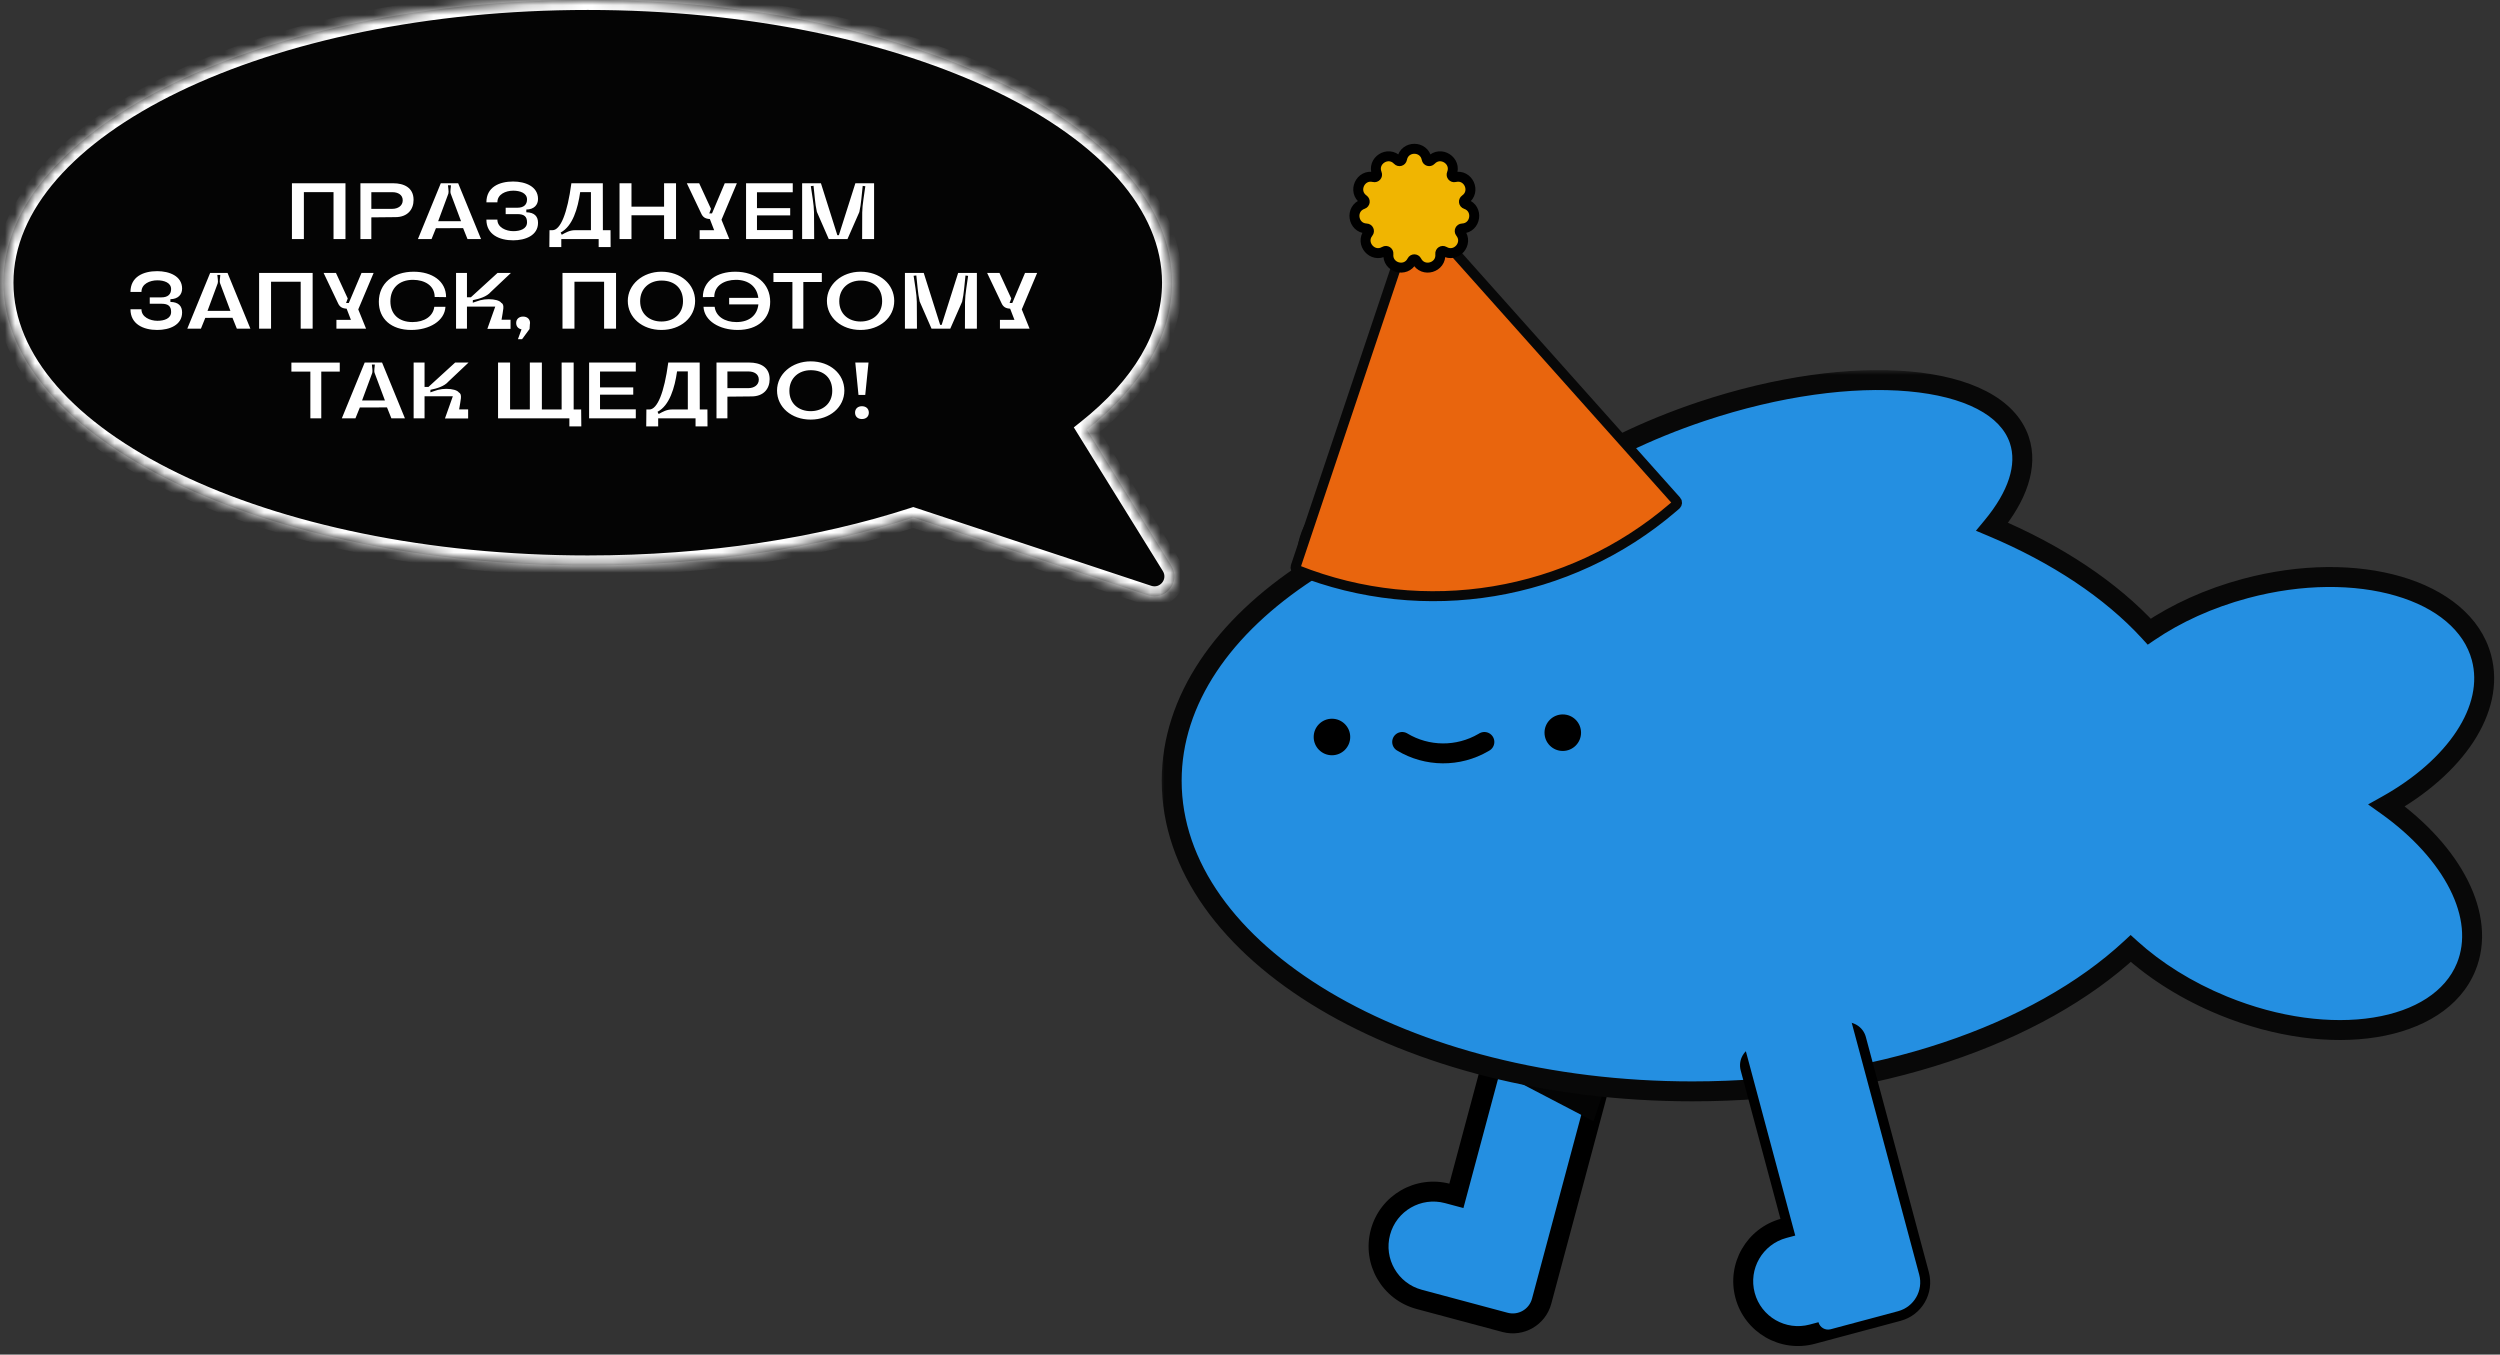 <?xml version="1.0" encoding="UTF-8"?> <svg xmlns="http://www.w3.org/2000/svg" width="251" height="136" viewBox="0 0 251 136" fill="none"><rect x="0" y="0" width="251" height="136" fill="#333333" stroke="none"/><mask id="path-1-outside-1_116_1059" maskUnits="userSpaceOnUse" x="135.245" y="100.195" width="27.342" height="35.12" fill="black"><rect fill="white" x="135.245" y="100.195" width="27.342" height="35.12"></rect><path fill-rule="evenodd" clip-rule="evenodd" d="M158.465 105.303C160.065 105.731 161.015 107.376 160.586 108.977L155.432 128.211C155.431 128.216 155.429 128.222 155.428 128.228C155.426 128.233 155.425 128.239 155.423 128.244L154.78 130.645C154.351 132.246 152.706 133.196 151.106 132.767L146.27 131.471C146.268 131.471 146.267 131.47 146.265 131.47L142.486 130.457C139.55 129.671 137.808 126.653 138.595 123.717C139.381 120.781 142.399 119.039 145.335 119.826L146.221 120.063L149.955 106.128C150.383 104.528 152.028 103.578 153.629 104.007L158.465 105.303Z"></path></mask><path fill-rule="evenodd" clip-rule="evenodd" d="M158.465 105.303C160.065 105.731 161.015 107.376 160.586 108.977L155.432 128.211C155.431 128.216 155.429 128.222 155.428 128.228C155.426 128.233 155.425 128.239 155.423 128.244L154.78 130.645C154.351 132.246 152.706 133.196 151.106 132.767L146.27 131.471C146.268 131.471 146.267 131.47 146.265 131.47L142.486 130.457C139.55 129.671 137.808 126.653 138.595 123.717C139.381 120.781 142.399 119.039 145.335 119.826L146.221 120.063L149.955 106.128C150.383 104.528 152.028 103.578 153.629 104.007L158.465 105.303Z" fill="#248FE1"></path><path d="M160.586 108.977L159.62 108.718L160.586 108.977ZM158.465 105.303L158.723 104.337L158.465 105.303ZM155.432 128.211L154.465 127.955L154.466 127.952L155.432 128.211ZM155.423 128.244L154.457 127.986L154.458 127.983L155.423 128.244ZM146.265 131.47L146.524 130.504L146.265 131.47ZM142.486 130.457L142.227 131.423L142.486 130.457ZM145.335 119.826L145.594 118.86L145.335 119.826ZM146.221 120.063L147.187 120.322L146.928 121.288L145.962 121.029L146.221 120.063ZM153.629 104.007L153.37 104.973L153.629 104.007ZM159.62 108.718C159.906 107.651 159.273 106.554 158.206 106.268L158.723 104.337C160.857 104.908 162.124 107.102 161.552 109.236L159.62 108.718ZM154.466 127.952L159.62 108.718L161.552 109.236L156.398 128.47L154.466 127.952ZM154.462 127.969C154.463 127.964 154.464 127.96 154.465 127.955L156.399 128.467C156.397 128.473 156.395 128.48 156.394 128.486L154.462 127.969ZM154.458 127.983C154.459 127.978 154.461 127.973 154.462 127.969L156.394 128.486C156.392 128.493 156.39 128.5 156.388 128.506L154.458 127.983ZM153.814 130.387L154.457 127.986L156.389 128.503L155.746 130.904L153.814 130.387ZM151.364 131.801C152.431 132.087 153.528 131.454 153.814 130.387L155.746 130.904C155.174 133.038 152.981 134.304 150.847 133.733L151.364 131.801ZM146.529 130.505L151.364 131.801L150.847 133.733L146.011 132.437L146.529 130.505ZM146.524 130.504C146.525 130.504 146.527 130.505 146.527 130.505C146.528 130.505 146.529 130.505 146.529 130.505L146.011 132.437C146.01 132.437 146.008 132.436 146.008 132.436C146.007 132.436 146.006 132.436 146.006 132.436L146.524 130.504ZM142.745 129.491L146.524 130.504L146.006 132.436L142.227 131.423L142.745 129.491ZM139.561 123.976C138.917 126.378 140.343 128.848 142.745 129.491L142.227 131.423C138.758 130.494 136.699 126.928 137.629 123.458L139.561 123.976ZM145.076 120.792C142.674 120.148 140.204 121.574 139.561 123.976L137.629 123.458C138.558 119.989 142.124 117.93 145.594 118.86L145.076 120.792ZM145.962 121.029L145.076 120.792L145.594 118.86L146.48 119.097L145.962 121.029ZM150.921 106.387L147.187 120.322L145.255 119.804L148.989 105.869L150.921 106.387ZM153.37 104.973C152.303 104.687 151.206 105.32 150.921 106.387L148.989 105.869C149.56 103.735 151.754 102.469 153.888 103.041L153.37 104.973ZM158.206 106.268L153.37 104.973L153.888 103.041L158.723 104.337L158.206 106.268Z" fill="black" mask="url(#path-1-outside-1_116_1059)"></path><path d="M159.987 112.575L149.439 107.072L161.362 108.448L159.987 112.575Z" fill="#040404"></path><mask id="path-4-outside-2_116_1059" maskUnits="userSpaceOnUse" x="116.413" y="37.159" width="135" height="74" fill="black"><rect fill="white" x="116.413" y="37.159" width="135" height="74"></rect><path fill-rule="evenodd" clip-rule="evenodd" d="M202.742 44.177C200.492 37.452 186.206 36.169 170.834 41.311C165.314 43.158 160.404 45.583 156.482 48.243C154.819 48.506 153.188 48.817 151.594 49.172C141.585 47.381 133.54 48.936 131.633 53.705C131.186 54.822 131.104 56.045 131.351 57.333C122.834 62.881 117.637 70.273 117.637 78.388C117.637 95.611 141.043 109.573 169.917 109.573C188.389 109.573 204.624 103.858 213.923 95.231C216.409 97.483 219.569 99.485 223.21 100.976C233.992 105.391 244.911 103.65 247.599 97.087C249.671 92.027 246.244 85.577 239.624 80.866C246.515 77.024 250.526 71.198 249.141 66.027C247.305 59.177 236.694 56.069 225.441 59.084C221.769 60.068 218.483 61.582 215.785 63.413C211.936 59.227 206.522 55.624 200.014 52.886C202.547 49.835 203.615 46.788 202.742 44.177Z"></path></mask><path fill-rule="evenodd" clip-rule="evenodd" d="M202.742 44.177C200.492 37.452 186.206 36.169 170.834 41.311C165.314 43.158 160.404 45.583 156.482 48.243C154.819 48.506 153.188 48.817 151.594 49.172C141.585 47.381 133.54 48.936 131.633 53.705C131.186 54.822 131.104 56.045 131.351 57.333C122.834 62.881 117.637 70.273 117.637 78.388C117.637 95.611 141.043 109.573 169.917 109.573C188.389 109.573 204.624 103.858 213.923 95.231C216.409 97.483 219.569 99.485 223.21 100.976C233.992 105.391 244.911 103.65 247.599 97.087C249.671 92.027 246.244 85.577 239.624 80.866C246.515 77.024 250.526 71.198 249.141 66.027C247.305 59.177 236.694 56.069 225.441 59.084C221.769 60.068 218.483 61.582 215.785 63.413C211.936 59.227 206.522 55.624 200.014 52.886C202.547 49.835 203.615 46.788 202.742 44.177Z" fill="#248FE1"></path><path d="M170.834 41.311L170.517 40.363L170.517 40.363L170.834 41.311ZM202.742 44.177L201.794 44.495L201.794 44.495L202.742 44.177ZM156.482 48.243L157.043 49.071L156.859 49.196L156.638 49.231L156.482 48.243ZM151.594 49.172L151.812 50.148L151.616 50.192L151.418 50.157L151.594 49.172ZM131.633 53.705L132.561 54.076L131.633 53.705ZM131.351 57.333L132.333 57.145L132.46 57.805L131.897 58.171L131.351 57.333ZM213.923 95.231L213.243 94.498L213.915 93.874L214.595 94.49L213.923 95.231ZM223.21 100.976L223.589 100.051L223.589 100.051L223.21 100.976ZM247.599 97.087L246.673 96.708L246.673 96.708L247.599 97.087ZM239.624 80.866L239.044 81.68L237.755 80.763L239.137 79.992L239.624 80.866ZM249.141 66.027L248.175 66.286L248.175 66.286L249.141 66.027ZM225.441 59.084L225.182 58.118L225.182 58.118L225.441 59.084ZM215.785 63.413L216.347 64.24L215.633 64.725L215.049 64.09L215.785 63.413ZM200.014 52.886L199.626 53.808L198.383 53.285L199.244 52.248L200.014 52.886ZM170.517 40.363C178.302 37.759 185.857 36.764 191.798 37.298C194.767 37.565 197.383 38.217 199.43 39.282C201.484 40.35 203.023 41.865 203.69 43.86L201.794 44.495C201.336 43.127 200.246 41.96 198.508 41.056C196.764 40.15 194.425 39.542 191.619 39.29C186.012 38.786 178.738 39.722 171.151 42.26L170.517 40.363ZM155.921 47.415C159.926 44.698 164.919 42.236 170.517 40.363L171.151 42.26C165.708 44.081 160.882 46.467 157.043 49.071L155.921 47.415ZM151.376 48.197C152.991 47.836 154.642 47.522 156.326 47.255L156.638 49.231C154.995 49.49 153.385 49.797 151.812 50.148L151.376 48.197ZM151.418 50.157C146.495 49.276 142.121 49.231 138.788 49.956C135.428 50.686 133.335 52.141 132.561 54.076L130.704 53.334C131.837 50.5 134.721 48.793 138.363 48.002C142.031 47.204 146.685 47.278 151.77 48.188L151.418 50.157ZM132.561 54.076C132.196 54.99 132.117 56.015 132.333 57.145L130.369 57.522C130.092 56.075 130.176 54.655 130.704 53.334L132.561 54.076ZM116.637 78.388C116.637 69.81 122.128 62.147 130.806 56.495L131.897 58.171C123.539 63.615 118.637 70.736 118.637 78.388H116.637ZM169.917 110.573C155.331 110.573 142.077 107.049 132.437 101.298C122.817 95.56 116.637 87.492 116.637 78.388H118.637C118.637 86.508 124.159 94.032 133.461 99.58C142.742 105.116 155.629 108.573 169.917 108.573V110.573ZM214.604 95.964C205.068 104.811 188.561 110.573 169.917 110.573V108.573C188.217 108.573 204.18 102.906 213.243 94.498L214.604 95.964ZM222.832 101.902C219.09 100.37 215.829 98.306 213.252 95.972L214.595 94.49C216.988 96.658 220.048 98.601 223.589 100.051L222.832 101.902ZM248.524 97.466C246.998 101.194 243.2 103.402 238.597 104.136C233.975 104.873 228.364 104.167 222.832 101.902L223.589 100.051C228.839 102.201 234.078 102.831 238.282 102.161C242.507 101.487 245.512 99.543 246.673 96.708L248.524 97.466ZM240.203 80.051C243.614 82.479 246.25 85.386 247.764 88.396C249.279 91.409 249.699 94.596 248.524 97.466L246.673 96.708C247.57 94.518 247.312 91.949 245.977 89.295C244.641 86.638 242.253 83.965 239.044 81.68L240.203 80.051ZM250.107 65.768C250.893 68.701 250.124 71.742 248.323 74.493C246.524 77.24 243.663 79.759 240.111 81.739L239.137 79.992C242.475 78.131 245.066 75.816 246.649 73.397C248.231 70.982 248.775 68.525 248.175 66.286L250.107 65.768ZM225.182 58.118C230.956 56.571 236.612 56.58 241.104 57.896C245.576 59.207 249.064 61.878 250.107 65.768L248.175 66.286C247.382 63.327 244.647 61.018 240.541 59.816C236.456 58.619 231.179 58.582 225.7 60.05L225.182 58.118ZM215.224 62.586C218.02 60.688 221.409 59.129 225.182 58.118L225.7 60.05C222.13 61.007 218.947 62.475 216.347 64.24L215.224 62.586ZM200.401 51.965C207.01 54.745 212.553 58.421 216.522 62.736L215.049 64.09C211.318 60.032 206.035 56.504 199.626 53.808L200.401 51.965ZM203.69 43.86C204.728 46.962 203.399 50.373 200.783 53.525L199.244 52.248C201.694 49.296 202.503 46.614 201.794 44.495L203.69 43.86Z" fill="#080808" mask="url(#path-4-outside-2_116_1059)"></path><circle cx="1.834" cy="1.834" r="1.834" transform="matrix(-1 0 0 1 158.737 71.728)" fill="black"></circle><mask id="path-7-outside-3_116_1059" maskUnits="userSpaceOnUse" x="167.494" y="102.178" width="27.342" height="35.12" fill="black"><rect fill="white" x="167.494" y="102.178" width="27.342" height="35.12"></rect><path fill-rule="evenodd" clip-rule="evenodd" d="M185.139 103.662C185.673 103.519 186.221 103.836 186.364 104.369L192.688 127.97C193.117 129.57 192.167 131.215 190.566 131.644L183.799 133.457C183.797 133.458 183.794 133.458 183.792 133.459L181.947 133.953C179.011 134.74 175.994 132.998 175.207 130.062C174.42 127.126 176.163 124.109 179.098 123.322L179.984 123.085L175.733 107.218C175.59 106.684 175.906 106.136 176.44 105.993L185.139 103.662Z"></path></mask><path fill-rule="evenodd" clip-rule="evenodd" d="M185.139 103.662C185.673 103.519 186.221 103.836 186.364 104.369L192.688 127.97C193.117 129.57 192.167 131.215 190.566 131.644L183.799 133.457C183.797 133.458 183.794 133.458 183.792 133.459L181.947 133.953C179.011 134.74 175.994 132.998 175.207 130.062C174.42 127.126 176.163 124.109 179.098 123.322L179.984 123.085L175.733 107.218C175.59 106.684 175.906 106.136 176.44 105.993L185.139 103.662Z" fill="#248FE1"></path><path d="M185.139 103.662L185.398 104.628L185.139 103.662ZM190.566 131.644L190.825 132.61L190.566 131.644ZM183.799 133.457L183.54 132.491L183.799 133.457ZM183.792 133.459L183.533 132.493L183.54 132.491L183.792 133.459ZM179.984 123.085L180.95 122.826L181.209 123.792L180.243 124.051L179.984 123.085ZM175.733 107.218L176.699 106.959L175.733 107.218ZM176.44 105.993L176.181 105.027L176.44 105.993ZM185.398 104.628L185.398 104.628L184.88 102.696C185.947 102.41 187.044 103.043 187.33 104.11L185.398 104.628ZM191.722 128.228L185.398 104.628L187.33 104.11L193.654 127.711L191.722 128.228ZM190.308 130.678C191.375 130.392 192.008 129.295 191.722 128.228L193.654 127.711C194.225 129.845 192.959 132.038 190.825 132.61L190.308 130.678ZM183.54 132.491L190.308 130.678L190.825 132.61L184.058 134.423L183.54 132.491ZM183.54 132.491C183.54 132.491 183.54 132.491 183.54 132.491L184.058 134.423C184.053 134.424 184.049 134.425 184.045 134.427L183.54 132.491ZM181.688 132.987L183.533 132.493L184.051 134.425L182.206 134.919L181.688 132.987ZM176.173 129.803C176.817 132.205 179.286 133.631 181.688 132.987L182.206 134.919C178.737 135.849 175.171 133.79 174.241 130.321L176.173 129.803ZM179.357 124.288C176.955 124.932 175.529 127.401 176.173 129.803L174.241 130.321C173.311 126.852 175.37 123.286 178.84 122.356L179.357 124.288ZM180.243 124.051L179.357 124.288L178.84 122.356L179.725 122.119L180.243 124.051ZM176.699 106.959L180.95 122.826L179.018 123.343L174.767 107.476L176.699 106.959ZM176.699 106.959L174.767 107.476C174.481 106.41 175.114 105.313 176.181 105.027L176.699 106.959ZM185.398 104.628L176.699 106.959L176.181 105.027L184.88 102.696L185.398 104.628Z" fill="black" mask="url(#path-7-outside-3_116_1059)"></path><path d="M184.869 98.79C184.726 98.256 184.178 97.94 183.644 98.082L174.945 100.414C174.411 100.557 174.095 101.105 174.238 101.638L182.574 132.75C182.717 133.283 183.265 133.6 183.799 133.457L190.567 131.644C192.167 131.215 193.117 129.57 192.688 127.969L184.869 98.79Z" fill="#248FE1"></path><circle cx="1.834" cy="1.834" r="1.834" transform="matrix(-1 0 0 1 135.562 72.16)" fill="black"></circle><path d="M149.032 74.493L148.933 74.551C146.408 76.023 143.281 76.001 140.777 74.493V74.493" stroke="black" stroke-width="2" stroke-linecap="round"></path><path d="M142.14 20.954L130.084 56.887C130.037 57.028 130.108 57.181 130.246 57.236C143.007 62.317 157.533 59.901 167.961 50.962L168.279 50.689C168.4 50.585 168.413 50.402 168.306 50.283L142.14 20.954Z" fill="#E9650D" stroke="#080808"></path><path d="M140.763 15.969C140.725 16.177 140.466 16.253 140.321 16.099C139.366 15.079 137.709 16.144 138.239 17.437C138.32 17.633 138.143 17.836 137.938 17.785C136.583 17.443 135.765 19.235 136.91 20.035C137.083 20.157 137.045 20.424 136.844 20.491C135.52 20.937 135.8 22.886 137.196 22.941C137.408 22.949 137.52 23.194 137.388 23.36C136.514 24.45 137.804 25.939 139.008 25.23C139.191 25.122 139.418 25.268 139.396 25.479C139.251 26.868 141.14 27.423 141.77 26.176C141.865 25.987 142.135 25.987 142.23 26.176C142.86 27.423 144.749 26.868 144.604 25.479C144.582 25.268 144.809 25.122 144.992 25.23C146.196 25.939 147.486 24.45 146.612 23.36C146.48 23.194 146.592 22.949 146.804 22.941C148.2 22.886 148.48 20.937 147.156 20.491C146.955 20.424 146.917 20.157 147.09 20.035C148.235 19.235 147.417 17.443 146.062 17.785C145.857 17.836 145.68 17.633 145.761 17.437C146.291 16.144 144.634 15.079 143.679 16.099C143.534 16.253 143.275 16.177 143.237 15.969C142.985 14.595 141.015 14.595 140.763 15.969Z" fill="#F0B501" stroke="black"></path><mask id="path-14-inside-4_116_1059" fill="white"><path fill-rule="evenodd" clip-rule="evenodd" d="M109.129 43.139C114.547 38.84 117.669 33.788 117.669 28.383C117.669 12.708 91.406 0 59.01 0C26.613 0 0.351 12.708 0.351 28.383C0.351 44.059 26.613 56.767 59.01 56.767C71.108 56.767 82.35 54.995 91.689 51.958L115.275 59.766C117.05 60.353 118.589 58.402 117.604 56.813L109.129 43.139Z"></path></mask><path fill-rule="evenodd" clip-rule="evenodd" d="M109.129 43.139C114.547 38.84 117.669 33.788 117.669 28.383C117.669 12.708 91.406 0 59.01 0C26.613 0 0.351 12.708 0.351 28.383C0.351 44.059 26.613 56.767 59.01 56.767C71.108 56.767 82.35 54.995 91.689 51.958L115.275 59.766C117.05 60.353 118.589 58.402 117.604 56.813L109.129 43.139Z" fill="#040404"></path><path d="M109.129 43.139L108.507 42.356L107.81 42.909L108.279 43.666L109.129 43.139ZM91.689 51.958L92.003 51.008L91.691 50.905L91.379 51.007L91.689 51.958ZM115.275 59.766L115.59 58.816L115.59 58.816L115.275 59.766ZM117.604 56.813L118.454 56.286L118.454 56.286L117.604 56.813ZM116.669 28.383C116.669 33.371 113.79 38.164 108.507 42.356L109.75 43.923C115.305 39.515 118.669 34.204 118.669 28.383H116.669ZM59.01 1C75.091 1 89.6 4.156 100.052 9.213C110.574 14.305 116.669 21.146 116.669 28.383H118.669C118.669 19.945 111.632 12.595 100.924 7.413C90.145 2.198 75.325 -1 59.01 -1V1ZM1.351 28.383C1.351 21.146 7.446 14.305 17.967 9.213C28.419 4.156 42.929 1 59.01 1V-1C42.694 -1 27.875 2.198 17.096 7.413C6.387 12.595 -0.649 19.945 -0.649 28.383H1.351ZM59.01 55.767C42.929 55.767 28.419 52.611 17.967 47.553C7.446 42.462 1.351 35.621 1.351 28.383H-0.649C-0.649 36.821 6.387 44.172 17.096 49.354C27.875 54.569 42.694 57.767 59.01 57.767V55.767ZM91.379 51.007C82.151 54.008 71.014 55.767 59.01 55.767V57.767C71.201 57.767 82.549 55.981 91.998 52.909L91.379 51.007ZM115.59 58.816L92.003 51.008L91.374 52.907L114.961 60.715L115.59 58.816ZM116.754 57.34C117.246 58.134 116.477 59.11 115.59 58.816L114.961 60.715C117.623 61.596 119.931 58.669 118.454 56.286L116.754 57.34ZM108.279 43.666L116.754 57.34L118.454 56.286L109.979 42.612L108.279 43.666Z" fill="white" mask="url(#path-14-inside-4_116_1059)"></path><path d="M29.31 24V18.4H34.686V24H33.486V19.288H30.51V24H29.31ZM41.522 20.064C41.522 21.032 40.922 21.792 39.722 21.8L37.282 21.824V24H36.186V18.4H39.482C40.538 18.4 41.522 18.824 41.522 20.064ZM37.282 19.296V20.968H39.394C39.938 20.968 40.434 20.672 40.434 20.112C40.434 19.544 39.938 19.296 39.41 19.296H37.282ZM43.768 22.912L43.328 24H41.96L44.256 18.4H46L48.296 24H46.936L46.496 22.904L43.768 22.912ZM45.016 19.44L43.992 22.208H46.288L45.248 19.432C45.176 19.208 45.272 18.832 45.272 18.6H44.976C44.984 18.84 45.08 19.216 45.016 19.44ZM52.842 21.312C53.666 21.328 54.018 21.736 54.018 22.368C54.018 23.648 52.738 24.128 51.522 24.128C50.138 24.128 48.834 23.552 48.834 22.048H49.938C49.93 22.832 50.802 23.208 51.538 23.208C52.226 23.208 52.914 22.984 52.914 22.32C52.914 21.744 52.634 21.496 51.946 21.496H50.77V20.856H51.946C52.57 20.856 52.914 20.56 52.914 20.024C52.914 19.376 52.202 19.144 51.53 19.144C50.778 19.144 49.93 19.504 49.938 20.312H48.834C48.834 18.792 50.114 18.224 51.514 18.224C52.73 18.224 54.018 18.712 54.018 19.976C54.018 20.568 53.626 21.024 52.842 21.04V21.312ZM60.106 24.808V24H56.354V24.808H55.154L55.17 23.112H55.466C56.274 23.112 56.962 21.408 57.362 18.432V18.4H60.522L60.53 23.112H61.298L61.306 24.808H60.106ZM57.738 23.112H59.33V19.288H58.25C58.018 20.92 57.498 22.712 56.29 23.344L56.402 23.568C56.802 23.352 57.186 23.112 57.738 23.112ZM66.673 18.4H67.873V24H66.673V21.616H63.401V24H62.201V18.4H63.401V20.752H66.673V18.4ZM72.766 18.4H73.981L72.438 22.064L73.222 24H70.246V23.112H71.701L71.269 21.992C70.838 21.968 70.566 21.824 70.389 21.408L68.957 18.4H70.198L71.382 20.968L71.213 21.424H71.486L72.766 18.4ZM79.592 19.304H76V20.896H79.336V21.624H76V23.096H79.592V24H74.904V18.4H79.592V19.304ZM86.278 21.288L85.087 24H83.207L82.014 21.272C81.831 20.504 81.775 19.44 81.678 18.656L81.406 18.688C81.51 19.48 81.719 20.52 81.727 21.312L81.743 24H80.534V18.4H82.422L84.07 23.616H84.222L85.879 18.4H87.758V24H86.558L86.567 21.328C86.575 20.528 86.782 19.488 86.879 18.696L86.615 18.664C86.519 19.456 86.463 20.512 86.278 21.288ZM17.107 30.312C17.931 30.328 18.283 30.736 18.283 31.368C18.283 32.648 17.003 33.128 15.787 33.128C14.403 33.128 13.099 32.552 13.099 31.048H14.203C14.195 31.832 15.067 32.208 15.803 32.208C16.491 32.208 17.179 31.984 17.179 31.32C17.179 30.744 16.899 30.496 16.211 30.496H15.035V29.856H16.211C16.835 29.856 17.179 29.56 17.179 29.024C17.179 28.376 16.467 28.144 15.795 28.144C15.043 28.144 14.195 28.504 14.203 29.312H13.099C13.099 27.792 14.379 27.224 15.779 27.224C16.995 27.224 18.283 27.712 18.283 28.976C18.283 29.568 17.891 30.024 17.107 30.04V30.312ZM20.612 31.912L20.172 33H18.804L21.1 27.4H22.844L25.14 33H23.78L23.34 31.904L20.612 31.912ZM21.86 28.44L20.836 31.208H23.132L22.092 28.432C22.02 28.208 22.116 27.832 22.116 27.6H21.82C21.828 27.84 21.924 28.216 21.86 28.44ZM26.014 33V27.4H31.39V33H30.189V28.288H27.213V33H26.014ZM36.297 27.4H37.513L35.969 31.064L36.753 33H33.777V32.112H35.233L34.801 30.992C34.369 30.968 34.097 30.824 33.921 30.408L32.489 27.4H33.729L34.913 29.968L34.745 30.424H35.017L36.297 27.4ZM43.603 30.8H44.723C44.651 32.224 43.107 33.128 41.291 33.128C39.275 33.128 38.035 32.008 38.035 30.296C38.035 28.456 39.467 27.28 41.531 27.28C43.363 27.28 44.787 28.208 44.787 29.832L43.643 29.816C43.635 28.64 42.603 28.104 41.483 28.096C40.051 28.088 39.195 28.952 39.195 30.256C39.195 31.52 40.011 32.336 41.419 32.336C42.611 32.336 43.491 31.752 43.603 30.8ZM50.331 30.408C50.699 30.592 50.499 31.16 50.355 32.104H51.259V33.016H48.931L49.723 30.784H46.883V33H45.787V27.4H46.883V29.848H47.275L49.955 27.4H51.299L49.275 29.312C48.867 29.792 48.107 30.008 47.475 30.136L47.467 30.392C47.659 30.336 47.987 30.208 48.219 30.144C48.499 30.072 48.795 30.04 49.075 30.04C49.659 30.04 50.179 30.176 50.331 30.408ZM51.824 32.432C51.824 32.04 52.096 31.784 52.52 31.784C52.936 31.784 53.216 32.04 53.216 32.432C53.216 32.472 53.208 32.512 53.2 32.544L53.168 33.032L52.416 34.056H52L52.36 33.064C52.032 33.008 51.824 32.768 51.824 32.432ZM56.474 33V27.4H61.85V33H60.651V28.288H57.675V33H56.474ZM66.406 27.28C68.342 27.28 69.782 28.528 69.79 30.208C69.79 31.88 68.342 33.128 66.406 33.128C64.478 33.128 63.03 31.88 63.03 30.208C63.03 28.568 64.518 27.28 66.406 27.28ZM66.406 32.28C67.606 32.28 68.574 31.528 68.574 30.24C68.574 28.936 67.726 28.184 66.454 28.168C65.222 28.152 64.27 28.952 64.27 30.24C64.27 31.544 65.222 32.28 66.406 32.28ZM70.631 30.8H71.751C71.863 31.752 72.743 32.336 73.935 32.336C75.231 32.336 76.023 31.656 76.143 30.56H73.207V29.904H76.135C75.999 28.8 75.175 28.088 73.871 28.096C72.751 28.104 71.719 28.64 71.711 29.816L70.567 29.832C70.567 28.208 71.991 27.28 73.823 27.28C75.887 27.28 77.327 28.456 77.327 30.296C77.327 32.008 76.079 33.128 74.063 33.128C72.247 33.128 70.703 32.224 70.631 30.8ZM82.51 27.408V28.312H80.654V33H79.558V28.312H77.654V27.408H82.51ZM86.398 27.28C88.334 27.28 89.774 28.528 89.782 30.208C89.782 31.88 88.334 33.128 86.398 33.128C84.47 33.128 83.022 31.88 83.022 30.208C83.022 28.568 84.51 27.28 86.398 27.28ZM86.398 32.28C87.598 32.28 88.566 31.528 88.566 30.24C88.566 28.936 87.718 28.184 86.446 28.168C85.214 28.152 84.262 28.952 84.262 30.24C84.262 31.544 85.214 32.28 86.398 32.28ZM96.599 30.288L95.407 33H93.527L92.335 30.272C92.151 29.504 92.095 28.44 91.999 27.656L91.727 27.688C91.831 28.48 92.039 29.52 92.047 30.312L92.063 33H90.855V27.4H92.743L94.391 32.616H94.543L96.199 27.4H98.079V33H96.879L96.887 30.328C96.895 29.528 97.103 28.488 97.199 27.696L96.935 27.664C96.839 28.456 96.783 29.512 96.599 30.288ZM102.914 27.4H104.13L102.586 31.064L103.37 33H100.394V32.112H101.85L101.418 30.992C100.986 30.968 100.714 30.824 100.538 30.408L99.106 27.4H100.346L101.53 29.968L101.362 30.424H101.634L102.914 27.4ZM34.112 36.408V37.312H32.256V42H31.16V37.312H29.256V36.408H34.112ZM36.127 40.912L35.687 42H34.319L36.615 36.4H38.359L40.655 42H39.295L38.855 40.904L36.127 40.912ZM37.375 37.44L36.351 40.208H38.647L37.607 37.432C37.535 37.208 37.631 36.832 37.631 36.6H37.335C37.343 36.84 37.439 37.216 37.375 37.44ZM46.073 39.408C46.441 39.592 46.241 40.16 46.097 41.104H47.001V42.016H44.673L45.465 39.784H42.625V42H41.529V36.4H42.625V38.848H43.017L45.697 36.4H47.041L45.017 38.312C44.609 38.792 43.849 39.008 43.217 39.136L43.209 39.392C43.401 39.336 43.729 39.208 43.961 39.144C44.241 39.072 44.537 39.04 44.817 39.04C45.401 39.04 45.921 39.176 46.073 39.408ZM53.196 36.4H54.404V41.112H56.388V36.4H57.596V41.112H58.348L58.364 42.808H57.164V42H50.004V36.4H51.212V41.112H53.196V36.4ZM63.834 37.304H60.242V38.896H63.578V39.624H60.242V41.096H63.834V42H59.146V36.4H63.834V37.304ZM69.833 42.808V42H66.081V42.808H64.881L64.897 41.112H65.193C66.001 41.112 66.689 39.408 67.089 36.432V36.4H70.249L70.257 41.112H71.025L71.033 42.808H69.833ZM67.465 41.112H69.057V37.288H67.977C67.745 38.92 67.225 40.712 66.017 41.344L66.129 41.568C66.529 41.352 66.913 41.112 67.465 41.112ZM77.272 38.064C77.272 39.032 76.672 39.792 75.472 39.8L73.032 39.824V42H71.936V36.4H75.232C76.288 36.4 77.272 36.824 77.272 38.064ZM73.032 37.296V38.968H75.144C75.688 38.968 76.184 38.672 76.184 38.112C76.184 37.544 75.688 37.296 75.16 37.296H73.032ZM81.39 36.28C83.326 36.28 84.766 37.528 84.774 39.208C84.774 40.88 83.326 42.128 81.39 42.128C79.462 42.128 78.014 40.88 78.014 39.208C78.014 37.568 79.502 36.28 81.39 36.28ZM81.39 41.28C82.59 41.28 83.558 40.528 83.558 39.24C83.558 37.936 82.71 37.184 81.438 37.168C80.206 37.152 79.254 37.952 79.254 39.24C79.254 40.544 80.206 41.28 81.39 41.28ZM86.191 39.648L85.871 36.4H87.199L86.871 39.648H86.191ZM85.847 41.432C85.847 41.04 86.119 40.784 86.535 40.784C86.959 40.784 87.231 41.04 87.231 41.432C87.231 41.816 86.959 42.072 86.535 42.072C86.119 42.072 85.847 41.816 85.847 41.432Z" fill="white"></path></svg> 